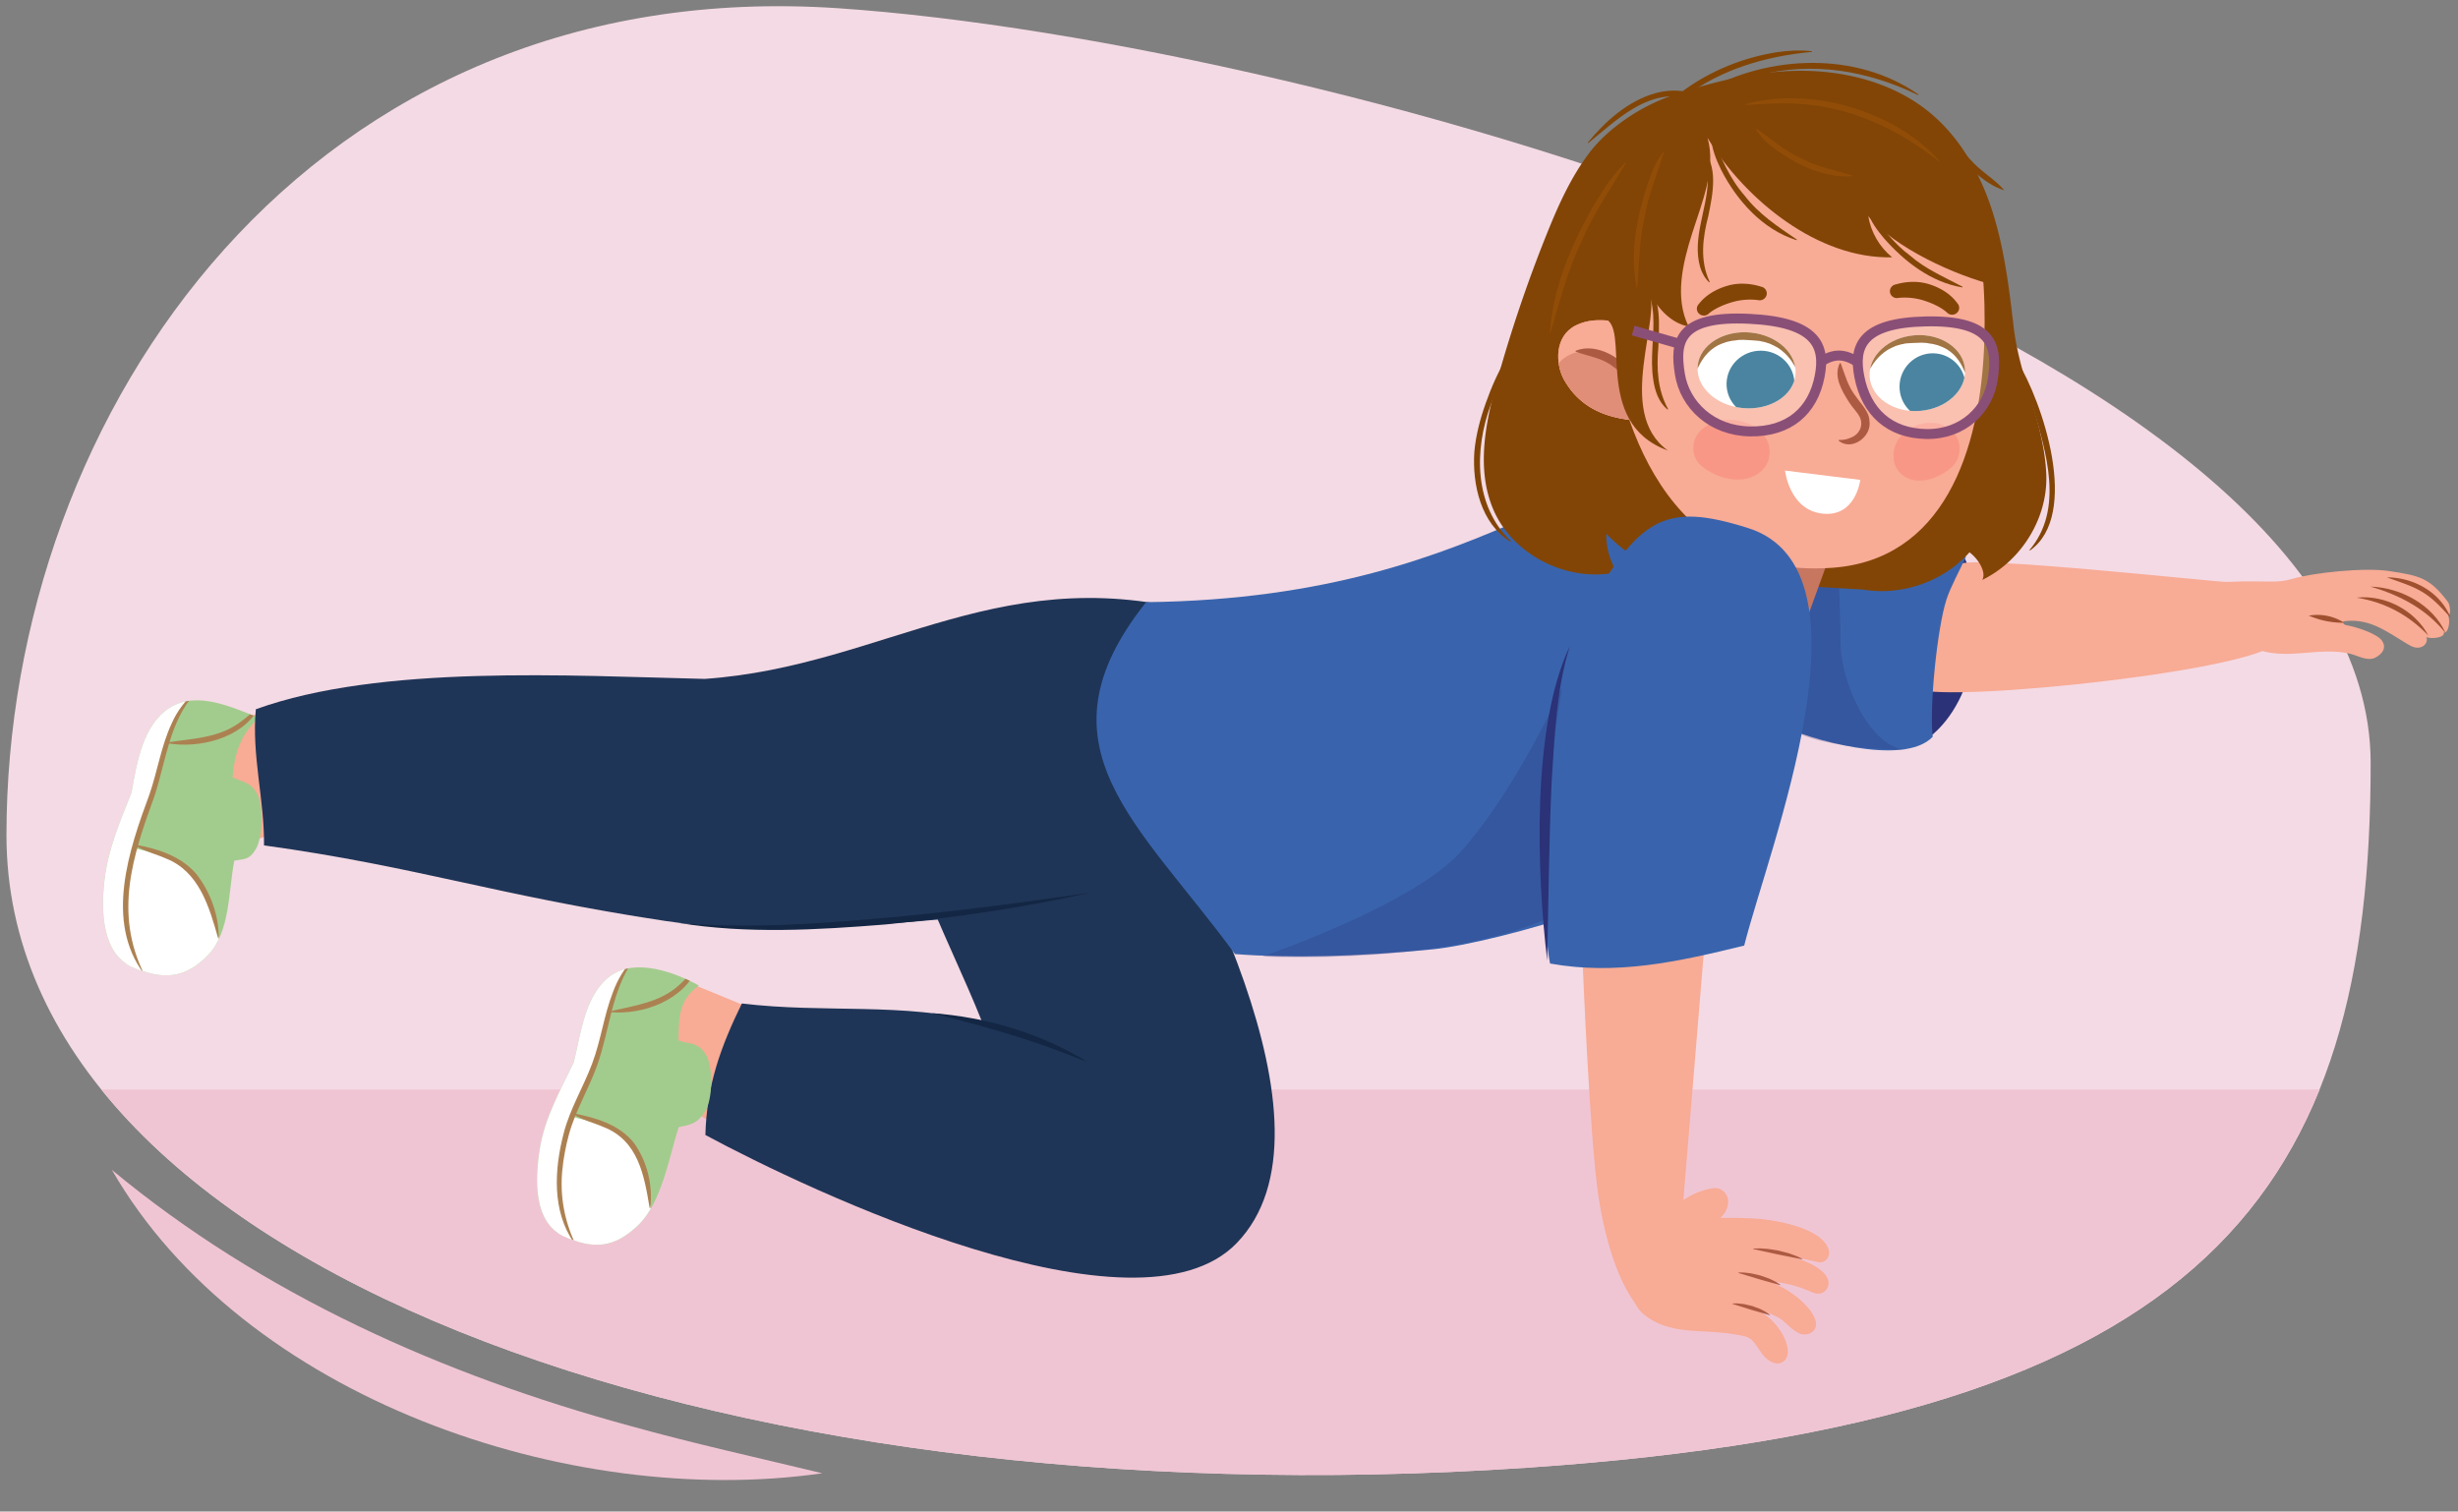 <svg version="1.1" id="Layer_2" xmlns="http://www.w3.org/2000/svg" xmlns:xlink="http://www.w3.org/1999/xlink" x="0" y="0" width="380" height="233.701" xml:space="preserve"><rect width="100%" height="100%" fill="#808080" stroke="none"/><switch><g><defs><path id="SVGID_1_" d="M366.497 117.964c0 65.628-24.512 101.808-130.413 108.963C109.103 235.507.998 194.745.998 129.118S48.012-4.29 129.695 1.28c75.502 5.147 236.802 51.057 236.802 116.684z"/></defs><use xlink:href="#SVGID_1_" overflow="visible" fill="#f4dae4"/><clipPath id="SVGID_00000176031674632057544250000004751640631775771557_"><use xlink:href="#SVGID_1_" overflow="visible"/></clipPath><path clip-path="url(#SVGID_00000176031674632057544250000004751640631775771557_)" fill="#f0c5d3" d="M359.165 168.444H5.64l-38.219 65.347h429.963z"/><path d="M303.781 86.368c3.734 8.449 1.809 21.859-5.43 27.55-1.983-7.838.938-21.135 5.43-27.55z" fill="#2b3277"/><path d="M369.266 88.283c4.807.723 6.327 1.007 9.202 4.82.309.41.512 2.183-.036 1.972.435.74.152 2.874-.657 2.739.28.778-1.936 1.027-2.646.689.257.832-.357 1.557-1.216 1.631-.859.074-1.513-.436-2.227-.865-2.618-1.573-4.95-3.312-8.181-3.294-3.231.019-6.183 1.964-9.18 3.014-1.573.551-3.498.836-4.931.912-.195.01 2.029-.079 1.905.003-6.805 4.476-55.856 9.261-55.576 6.126.686-7.692 2.107-14.399 7.212-18.788 1.661-1.428 39.845 2.787 41.256 2.73 6.789-.27 7.645.29 10.252-.484 3.149-.936 11.05-1.773 14.823-1.205z" fill="#f8ab95"/><path d="M362.427 95.846c.207-.232.507-.383.816-.506.9-.356 1.729-.758 2.541-1.319.198-.137.367-.161.488-.519s-.135-.952-.559-1.229c-1.013-.662-2.046-1.134-3.291-1.291-4.402-.554-8.249.268-12.01 2.626a6.555 6.555 0 0 0-2.368 2.512c-.439.808-.621 2.557-.172 3.397.507.949 2.42 1.304 3.387 1.438 2.608.361 5.304-.108 7.949-.202 1.377-.049 2.762.008 4.107.326 1.186.28 2.704 1.214 3.915.59.431-.222 2.024-1.178.997-2.636-.72-1.022-3.847-2.087-5.458-2.362-.394-.066-.742-.377-.342-.825z" fill="#f8ab95"/><path d="M364.348 92.403c4.395-.469 9.012 1.973 11.082 5.881-3.042-3.206-6.721-5.16-11.082-5.881z" fill="#9e502f"/><path d="M366.491 90.693c4.704.178 9.638 2.822 11.612 7.23-2.979-3.769-7.073-5.888-11.612-7.23z" fill="#9e502f"/><path d="M369.01 89.269c4.155.009 8.27 2.3 9.859 6.245-1.378-1.5-2.697-2.985-4.368-3.974-1.656-1.012-3.582-1.559-5.491-2.271zM356.94 95.184a7.7 7.7 0 0 1 5.476 1.105 13.437 13.437 0 0 1-5.476-1.105z" fill="#9e502f"/><path d="M261.7 83.859c14.147-.636 28.284.833 42.238 2.224-.912 1.943-2.399 4.694-3.009 6.574-1.468 4.52-2.671 16.772-2.14 21.261-4.575 4.781-19.645.172-23.444-1.753-7.16-3.628-7.467-18.319-9.722-23.499-2.256-5.179-1.41-1.903-3.923-4.807z" fill="#3964ad"/><path d="M283.671 78.424s.876 14.241.876 20.814 4.82 16.652 10.298 16.652c0 0-15.118.219-19.281-4.163-4.163-4.382 8.107-33.303 8.107-33.303z" opacity=".26" fill="#2b3277"/><path d="M117.397 156.42c-4.089-1.684-8.179-3.364-12.269-5.045-1.979 5.25-3.953 10.502-5.928 15.754 3.722 2.2 7.444 4.401 11.164 6.604 2.346-5.771 4.695-11.54 7.033-17.313z" fill="#f8ab95"/><path d="M173.2 111.75c9.859 17.739 35.296 62.566 17.982 80.459-15.392 15.906-65.934-7.993-82.133-16.724.204-7.715 2.389-13.675 5.642-20.333 12.84 1.552 24.743-.236 37.16 2.895-5.778-14.482-14.231-28.468-14.068-44.69.025-2.518 30.619-2.817 35.417-1.607z" fill="#1f3557"/><defs><path id="SVGID_00000083803906341837627430000009733001622027962532_" d="M104.884 160.857c.077-3.834.105-6.273 3.151-8.484-3.534-1.964-9.807-4.375-13.735-1.434-3.929 2.941-4.486 8.892-5.609 13.345-2.044 4.247-4.455 8.5-5.219 13.198s-1.064 11.42 3.601 13.609 7.939 1.844 11.58-1.655c3.64-3.499 4.766-10.421 6.265-15.165 1.805-.377 2.806-.456 4.053-2.36 1.246-1.904 1.35-7.171.05-9.035-1.301-1.864-2.493-1.379-4.137-2.019z"/></defs><use xlink:href="#SVGID_00000083803906341837627430000009733001622027962532_" overflow="visible" fill="#a2cc8d"/><clipPath id="SVGID_00000065766990491295457390000012970548758518765242_"><use xlink:href="#SVGID_00000083803906341837627430000009733001622027962532_" overflow="visible"/></clipPath><path d="M90.848 194.243c-5.366-4.713-4.927-11.754-3.44-18.35.935-4.145 3.309-7.651 4.831-12.18 1.522-4.529 2.136-11.225 5.613-15.318-2.439.03-4.817.211-7.232.299-3.365 10.033-6.738 20.059-10.108 30.089l1.912 13.911c2.806.521 5.626 1.005 8.424 1.549z" clip-path="url(#SVGID_00000065766990491295457390000012970548758518765242_)" fill="#fff"/><path d="M100.786 187.876c-.724-3.734-1.087-8.859-3.848-11.611-2.762-2.752-6.68-2.939-10.117-4.066-.259 7.115-.472 14.13-.714 21.206 4.029.262 8.058.525 12.086.79.867-2.114 1.708-4.167 2.593-6.319z" clip-path="url(#SVGID_00000065766990491295457390000012970548758518765242_)" fill="#fff"/><g clip-path="url(#SVGID_00000065766990491295457390000012970548758518765242_)"><path d="M88.774 192.196c-3.48-4.928-3.079-11.419-1.624-16.999.973-3.782 3.041-7.133 4.391-10.744 1.362-3.598 1.822-7.498 3.238-11.106.679-1.827 1.682-3.578 3.051-4.965.043-.046.121.019.081.07-3.398 4.799-3.652 10.863-5.597 16.287-1.299 3.639-3.346 6.963-4.364 10.676-.491 1.837-.857 3.726-1.027 5.618-.363 3.799.308 7.61 1.943 11.11.031.054-.059.109-.092.053z" fill="#ac8151"/></g><g clip-path="url(#SVGID_00000065766990491295457390000012970548758518765242_)"><path d="M107.808 149.499c-1.919 5.11-8.451 7.494-13.555 6.981-.053-.01-.062-.092-.007-.107 3.782-.892 7.804-1.355 10.775-4.102.975-.85 1.72-1.877 2.694-2.825.036-.04.111 0 .093.053z" fill="#ac8151"/></g><g clip-path="url(#SVGID_00000065766990491295457390000012970548758518765242_)"><path d="M88.63 172.133c3.407.655 7.067 1.706 9.349 4.543 2.083 2.881 2.964 6.582 2.554 10.074-.008.056-.096.062-.107.003-.833-5.04-1.759-10.377-7.078-12.485-1.538-.678-3.269-1.051-4.757-2.036-.048-.028-.017-.112.039-.099z" fill="#ac8151"/></g><g><path d="M47.252 108.42c-3.521.893-7.061 1.788-10.528 2.873-1.953 6.994-3.515 13.948-3.92 21.22 4.815-2.288 9.831-3.751 15.004-4.987-.366-6.368-.48-12.729-.556-19.106z" fill="#f8ab95"/><defs><path id="SVGID_00000104680129783556223010000017541667041589821084_" d="M35.95 120.188c.327-3.759 1.222-6.586 4.045-9.223-4.116-1.597-9.521-4.2-13.731-1.557-4.21 2.643-5.131 8.625-5.935 13.151-1.764 4.424-3.627 8.737-4.178 13.513-.551 4.776-.401 11.388 4.32 13.448 4.721 2.06 8.132 1.776 11.639-1.796 3.506-3.571 3.198-10.002 4.11-14.654 1.499-.284 2.279-.042 3.337-1.793 1.058-1.752 1.224-6.766.166-8.602-1.058-1.837-2.236-1.74-3.773-2.487z"/></defs><use xlink:href="#SVGID_00000104680129783556223010000017541667041589821084_" overflow="visible" fill="#a2cc8d"/><clipPath id="SVGID_00000019643892971659466370000005201408113714866825_"><use xlink:href="#SVGID_00000104680129783556223010000017541667041589821084_" overflow="visible"/></clipPath><path d="M24.462 152.584c-5.622-4.498-5.491-11.447-4.457-18.144.65-4.208 2.338-7.822 3.772-12.366 1.434-4.544 2.278-11.134 6.256-14.877-2.472-.197-4.872-.224-7.319-.301-4.184 9.946-6.487 20.191-9.502 30.5.878 4.589 1.758 9.18 2.622 13.771 2.875.477 5.751.917 8.628 1.417z" clip-path="url(#SVGID_00000019643892971659466370000005201408113714866825_)" fill="#fff"/><path d="M34.144 146.157c-.933-3.741-2.054-8.795-4.89-11.468s-6.68-2.952-10.169-3.999c.356 7.08.434 14.075.519 21.13 4.103.204 8.205.41 12.306.616.778-2.089 1.488-4.14 2.234-6.279z" clip-path="url(#SVGID_00000019643892971659466370000005201408113714866825_)" fill="#fff"/><g clip-path="url(#SVGID_00000019643892971659466370000005201408113714866825_)"><path d="M22.267 150.589c-6.1-8.171-2.342-19.178.842-27.78 1.248-3.619 1.806-7.485 3.447-10.99.79-1.772 1.957-3.419 3.459-4.639.048-.041.118.032.073.078-3.89 4.385-4.438 10.42-6.196 15.808-3.465 9.459-6.235 18.12-1.625 27.523z" fill="#ac8151"/></g><g clip-path="url(#SVGID_00000019643892971659466370000005201408113714866825_)"><path d="M39.923 109.567c-2.492 4.604-9.255 6.231-14.102 5.334-.052-.014-.054-.096.002-.108 3.783-.592 7.744-.656 10.999-2.92 1.065-.697 1.933-1.589 3.018-2.373.04-.032.108.017.083.067z" fill="#ac8151"/></g><g clip-path="url(#SVGID_00000019643892971659466370000005201408113714866825_)"><path d="M20.886 130.599c3.459.591 7.09 1.767 9.466 4.527 2.189 2.815 3.477 6.362 3.473 9.914-.001.057-.088.073-.106.016-1.371-4.843-2.937-10.3-8.065-12.321-1.552-.695-3.284-1.079-4.805-2.035-.049-.028-.02-.113.037-.101z" fill="#ac8151"/></g><path d="M184.93 138.311c-26.584 2.045-59.376 7.497-82.016 4.09-26.024-3.917-38.34-8.409-62.098-11.692.074-7.138-1.926-13.816-1.265-21.048 19.246-6.96 48.608-5.177 69.393-4.693 28.274-1.966 46.364-19.258 78.615-9.601-1.171 17.823 15.153 41.576-2.629 42.944z" fill="#1f3557"/></g><path d="M221.447 146.783c-11.692 1.145-21.983 1.388-30.528.73-14.836-20.315-31.476-32.134-13.73-54.41 56.528-.657 69.275-28.053 93.337-19.062-.031 12.555 13.146 42.724 0 54.556-9.704 8.733-39.217 17.22-49.079 18.186z" fill="#3964ad"/><path d="M247.958 90.913s-8.983 25.635-21.91 40.533c-7.322 8.438-30.893 16.432-30.893 16.432s28.702 1.534 45.135-6.354c16.432-7.887 6.353-50.611 7.668-50.611z" opacity=".26" fill="#2b3277"/><g><path d="M144.104 156.642c8.427.632 16.82 3.107 24.029 7.561l-2.955-1.136c-6.851-2.686-13.945-4.626-21.074-6.425z" fill="#132744"/></g><g><path d="M104.886 142.693c10.632.902 21.316.179 31.92-.781 10.47-.901 21.332-2.401 31.761-3.893-10.432 2.34-21.028 3.882-31.668 4.916-10.63.853-21.44 1.483-32.013-.242z" fill="#132744"/></g><g><path d="M288.027 91.158c5.982 1.014 12.457-1.254 16.447-5.762 1.199.859 2.692 2.982 1.98 4.268 6.125-2.986 10.172-9.667 9.894-16.334-.33-7.921-4.102-14.813-5.03-22.685-.718-6.097-1.446-12.238-3.335-18.083s-5.035-11.445-9.869-15.337c-5.36-4.316-12.457-6.23-19.423-6.278-6.965-.047-13.844 1.651-20.43 3.913-4.64 1.594-9.698 4.965-12.613 8.844s-4.879 8.349-6.667 12.83a217.942 217.942 0 0 0-7.459 22.042c-1.88 6.719-3.392 14.084-.553 20.442 3.079 6.894 11.452 11.063 19 9.459a10.949 10.949 0 0 1-1.632-5.951c8.059 8.437 18.851 7.404 18.851 7.404" fill="#824506"/><path d="m276.855 102.548 11.242-31.012-23.996.127s-3.418 16.546-3.654 23.645c4.351 5.53 5.036 19.386 16.408 7.24z" fill="#c77660"/><path d="M258.334 19.742c3.585-2.674 11.514-4.512 17.458-4.506 4.661-.683 9.447-.426 13.859.849 15.497 4.474 17.513 22.524 17.128 36.37-.496 17.816-6.62 34.082-23.439 35.327-28.294 2.094-33.636-27.969-34.64-37.298-2.563-23.823 6.206-28.185 9.634-30.742z" fill="#f8ab95"/><path d="M243.668 50.284c3.322-1.624 7.379-.369 10.524.643 1.147.37.951 1.603.136 2.007.016.024.041.039.055.066.023.043.036.089.057.133 1.07 1.368 1.235 3.143 1.218 4.945.127 1.622.084 3.27.103 4.904.032.07.072.136.088.222.512 2.632-4.094 1.743-5.698 1.41-3.924-.816-6.651-2.881-8.327-5.864-1.365-2.428-1.58-6.792 1.844-8.466z" fill="#f8ab95"/><defs><path id="SVGID_00000107564593829668670120000004662688269899569848_" d="M243.668 50.284c3.322-1.624 7.379-.369 10.524.643 1.147.37.951 1.603.136 2.007.016.024.041.039.055.066.023.043.036.089.057.133 1.07 1.368 1.235 3.143 1.218 4.945.127 1.622.084 3.27.103 4.904.032.07.072.136.088.222.512 2.632-4.094 1.743-5.698 1.41-3.924-.816-6.651-2.881-8.327-5.864-1.365-2.428-1.58-6.792 1.844-8.466z"/></defs><use xlink:href="#SVGID_00000107564593829668670120000004662688269899569848_" overflow="visible" fill="#f8ab95"/><clipPath id="SVGID_00000171709569588084463880000011907472669516391862_"><use xlink:href="#SVGID_00000107564593829668670120000004662688269899569848_" overflow="visible"/></clipPath><path d="M244.424 54.332c3.352-.499 6.144 1.765 7.967 4.268 1.257 1.726 1.048 5.166-.128 6.617-1.176 1.45-8.243-.852-11.229-4.103-.654.31-1.633.024-1.569-.844.216-2.889 1.631-5.444 4.959-5.938z" clip-path="url(#SVGID_00000171709569588084463880000011907472669516391862_)" fill="#e08e77"/><path d="M253.345 61.573c-1.331-1.771-2.041-3.632-3.912-4.852-1.72-1.402-3.722-1.576-5.8-2.334-.071-.027-.077-.135-.008-.169 3.236-1.301 7.335 1.203 9.006 3.977.595.99 1.173 2.104.878 3.34-.016.074-.117.098-.164.038z" fill="#ad5a42"/><path d="M301.777 48.66c.268.003.538-.09.75-.28a1.04 1.04 0 0 0 .082-1.486c-.139-.15-1.246-1.979-4.401-2.96-2.598-.807-5.027.025-5.121.041a1.07 1.07 0 0 0-.901 1.22 1.07 1.07 0 0 0 1.238.874c.035-.005 1.85-.271 3.923.373 2.593.806 3.641 1.873 3.651 1.884.21.218.493.331.779.334zM263.396 48.791a1.084 1.084 0 0 1-.74-.299 1.04 1.04 0 0 1-.023-1.488c.145-.146 1.324-1.946 4.515-2.847 2.629-.742 5.024.151 5.118.169.587.11.969.666.853 1.241-.116.574-.68.952-1.272.843-.035-.006-1.837-.317-3.937.274-2.624.741-3.713 1.781-3.723 1.792a1.11 1.11 0 0 1-.791.315z" fill="#824506"/><path d="M262.463 56.508c-.353 3.223 2.742 6.168 6.917 6.579 4.171.41 7.839-1.87 8.192-5.092.352-3.222-2.742-6.167-6.914-6.578-4.174-.411-7.843 1.869-8.195 5.091z" fill="#fff"/><defs><path id="SVGID_00000173157863110808580740000014823577729749992879_" d="M262.463 56.508c-.353 3.223 2.742 6.168 6.917 6.579 4.171.41 7.839-1.87 8.192-5.092.352-3.222-2.742-6.167-6.914-6.578-4.174-.411-7.843 1.869-8.195 5.091z"/></defs><clipPath id="SVGID_00000142158509588816953280000000150471430740789673_"><use xlink:href="#SVGID_00000173157863110808580740000014823577729749992879_" overflow="visible"/></clipPath><path d="M266.922 59.283c-.056 2.832 2.248 5.158 5.144 5.194 2.896.036 5.291-2.23 5.347-5.062.055-2.833-2.248-5.159-5.144-5.194-2.897-.037-5.29 2.23-5.347 5.062z" clip-path="url(#SVGID_00000142158509588816953280000000150471430740789673_)" fill="#0d5b80"/><path d="M262.469 56.958s.031-.085.096-.227c.063-.146.183-.354.316-.61.146-.253.335-.547.563-.863.121-.152.234-.32.39-.47.143-.159.284-.325.46-.472.158-.161.347-.3.543-.438.181-.153.403-.266.611-.399.204-.135.462-.213.688-.327.245-.088.497-.177.751-.266.265-.072.545-.119.817-.184.283-.04.58-.059.868-.112.289-.051.604-.029.907-.049 0 0 2.128.1 2.702.205.275.086.571.114.833.205.259.098.544.152.78.279.486.228.967.457 1.369.761l.304.223c.091.081.178.166.272.243.195.15.356.322.514.489.309.338.574.68.793 1.002.208.327.386.624.512.883.115.259.214.467.256.615.04.14.052.224.052.224l.143.033s.016-.092.022-.259a4.054 4.054 0 0 0-.081-.695 6.698 6.698 0 0 0-.953-2.274 4.987 4.987 0 0 0-.477-.646 4.637 4.637 0 0 0-.591-.629c-.425-.414-.949-.775-1.52-1.086a8.317 8.317 0 0 0-1.881-.709c-.667-.154-1.376-.27-2.06-.283a6.758 6.758 0 0 0-1.045.006c-.348.032-.696.021-1.035.088-.338.064-.678.108-1.007.188-.322.101-.646.185-.954.296-.297.139-.601.254-.877.406-.265.174-.546.309-.776.503-.475.364-.887.761-1.192 1.183-.325.406-.545.831-.724 1.209-.176.38-.286.729-.368 1.017a4.698 4.698 0 0 0-.169.927l.148.013z" clip-path="url(#SVGID_00000142158509588816953280000000150471430740789673_)" fill="#824506"/><path d="M303.784 57.125c.217 3.23-2.908 6.097-6.979 6.404-4.071.307-7.548-2.061-7.765-5.291-.217-3.229 2.906-6.096 6.978-6.404 4.071-.307 7.548 2.061 7.766 5.291z" fill="#fff"/><defs><path id="SVGID_00000101061061712884837030000012689268160032816545_" d="M303.784 57.125c.217 3.23-2.908 6.097-6.979 6.404-4.071.307-7.548-2.061-7.765-5.291-.217-3.229 2.906-6.096 6.978-6.404 4.071-.307 7.548 2.061 7.766 5.291z"/></defs><clipPath id="SVGID_00000074423533313280371920000003835113019300238263_"><use xlink:href="#SVGID_00000101061061712884837030000012689268160032816545_" overflow="visible"/></clipPath><path d="M303.865 59.817c-.055 2.832-2.386 5.1-5.202 5.065-2.817-.035-5.057-2.36-5-5.192.056-2.832 2.385-5.101 5.202-5.065 2.817.035 5.056 2.359 5 5.192z" clip-path="url(#SVGID_00000074423533313280371920000003835113019300238263_)" fill="#0d5b80"/><path d="M303.758 57.574s-.025-.085-.083-.229c-.057-.148-.164-.359-.283-.618a9.885 9.885 0 0 0-.513-.876c-.113-.155-.216-.327-.361-.48-.133-.161-.264-.332-.429-.483a3.604 3.604 0 0 0-.511-.451c-.169-.158-.381-.276-.578-.413-.193-.141-.439-.225-.656-.345l-.721-.284c-.254-.078-.525-.132-.786-.204-.274-.048-.562-.073-.839-.133-.278-.058-.586-.044-.879-.072 0 0-2.074.048-2.637.139-.268.079-.558.1-.817.185-.254.091-.534.139-.768.259-.481.215-.956.433-1.36.728l-.304.214c-.092.079-.179.163-.275.237-.195.144-.357.313-.517.477a9.302 9.302 0 0 0-.812.981c-.213.321-.398.614-.531.869-.121.256-.226.461-.273.609a1.828 1.828 0 0 0-.058.222l-.141.03s-.012-.092-.011-.259c.007-.164.038-.399.104-.693a6.962 6.962 0 0 1 1.015-2.25c.147-.21.299-.431.489-.634.174-.217.376-.42.599-.613.43-.404.951-.752 1.521-1.048a8.06 8.06 0 0 1 1.855-.662c.655-.137 1.348-.235 2.013-.232.328-.01.68-.012 1.017.032.334.041.674.038 1.001.114.326.072.655.125.972.212.309.109.621.202.915.32.283.147.574.269.837.428.25.179.518.322.734.521.449.377.832.783 1.112 1.212.301.415.5.844.658 1.227.155.385.25.735.317 1.025.129.581.129.93.129.93l-.145.008z" clip-path="url(#SVGID_00000074423533313280371920000003835113019300238263_)" fill="#824506"/><path d="M263.106 66.396c1.48-1.327 3.98-2.016 6.805-1.044 1.906.656 3.515 2.259 3.66 4.184.164 2.152-1.216 3.923-3.614 4.47-2.434.555-5.313-.586-6.976-2.025-1.574-1.359-1.659-3.99.125-5.585zM301.966 66.823c-1.197-1.283-3.307-1.951-5.797-1.014-1.68.632-3.159 2.179-3.399 4.04-.269 2.08.815 3.792 2.847 4.322 2.065.539 4.61-.562 6.127-1.951 1.436-1.312 1.663-3.854.222-5.397z" fill="#f89786"/><path d="m287.598 74.198-11.637-1.444s.636 6.083 5.792 6.66c5.156.578 5.845-5.216 5.845-5.216z" fill="#fff"/><path d="M308.549 44.148c-6.353-1.57-15.546-5.788-19.715-10.716.398 2.458 1.729 4.755 3.679 6.348-11.431.297-22.718-8.871-28.532-18.458 1.359 4.753-.855 9.96-2.357 14.691-1.502 4.73-2.756 10.018-.573 14.463-2.845-.488-5.243-3.222-6.219-5.876 2.329 4.291-5.31 19.048 3.007 25.049-11.925-4.315-5.502-19.353-9.909-20.428 0 0-10.362-29.046 19.977-34.978 43.24-8.457 40.642 29.905 40.642 29.905z" fill="#824506"/><g><path d="M284.582 56.189c.688 1.887 1.115 3.587 2.378 5.174.733 1.093 2.013 2.264 2.055 3.723.387 2.41-2.718 4.695-4.736 3.08-.06-.054-.013-.158.066-.151.66.052 1.246-.117 1.78-.347 1.334-.484 2.014-1.91 1.383-3.194-.435-.845-1.152-1.471-1.686-2.349-1.065-1.691-2.401-3.904-1.41-5.943.036-.066.141-.064.17.007z" fill="#ad5a42"/></g><g><path d="M311.759 55.627c4.094 6.611 9.84 23.961 2.09 29.475-.051.038-.119-.036-.076-.083 5.297-6.286 2.596-14.961.514-22.019-.807-2.46-1.815-4.832-2.63-7.324-.021-.057.069-.105.102-.049z" fill="#824506"/></g><g><path d="M288.838 32.671c2.094 2.399 3.875 4.954 6.454 6.852 2.414 2.096 5.288 3.303 8.094 4.804.052.027.026.116-.034.107-4.795-.785-8.961-4.01-12.094-7.591-1.033-1.235-2.038-2.54-2.517-4.116-.019-.054.057-.101.097-.056z" fill="#824506"/></g><g><path d="M264.645 21.054c1.415 3.264 2.705 6.517 5.078 9.204 2.175 2.842 5.105 4.766 8.043 6.769.049.032.012.12-.047.102-5.205-1.632-9.218-6.115-11.637-10.868-.791-1.624-1.491-3.343-1.546-5.181-.003-.057.085-.082.109-.026z" fill="#824506"/></g><g><path d="M263.016 22.843c2.735 2.719 1.775 7.141 1.098 10.486-.883 3.42-1.351 6.939.191 10.241.028.052-.05.111-.092.065-.658-.641-1.123-1.486-1.386-2.377-1.245-4.477 1.11-8.902 1.192-13.317.013-1.744-.365-3.398-1.093-5.031-.029-.052.046-.111.09-.067z" fill="#824506"/></g><g><path d="M254.573 43.816c2.41 2.619 1.875 6.591 1.803 9.845-.293 3.31-.131 6.595 1.495 9.573.03.05-.042.112-.087.071-1.371-1.112-1.956-2.916-2.192-4.595-.533-3.361.202-6.734-.013-10.068-.112-1.647-.524-3.177-1.1-4.764-.024-.054.053-.106.094-.062z" fill="#824506"/></g><g><path d="M280.086 8.028c-7.055.648-14.041 2.674-19.728 7.012-5.939-1.046-10.527 3.608-14.794 7.06-.048.043-.124-.032-.079-.081 2.731-3.299 6.156-6.394 10.401-7.602 1.425-.397 2.949-.528 4.432-.295l-.338.082c4.316-3.217 9.452-5.307 14.757-6.141 1.771-.254 3.572-.347 5.348-.147.064.004.067.106.001.112z" fill="#824506"/></g><g><path d="M263.578 14.038c9.928-5.565 23.431-6.12 32.971.55.051.037.003.126-.057.098-7.738-3.766-16.301-5.219-24.712-3.034-2.757.661-5.404 1.654-8.156 2.488-.058.023-.104-.071-.046-.102z" fill="#824506"/></g><g><path d="M300.067 19.292c1.66 1.727 2.803 3.741 4.546 5.378 1.544 1.815 3.752 2.996 5.259 4.763-3.368-1.068-6.129-4.142-8.237-6.889-.689-.982-1.407-1.971-1.666-3.196-.012-.053.057-.096.098-.056z" fill="#824506"/></g><g><path d="M233.076 55.324c-.714 2.488-1.778 4.81-2.596 7.217-2.595 7.015-2.626 15.635 3.103 21.136.047.041-.016.125-.069.089-4.588-2.826-5.925-8.866-5.584-13.921.236-2.607.915-5.139 1.783-7.571.87-2.435 1.885-4.805 3.26-6.996.032-.053.123-.015.103.046z" fill="#824506"/></g><g><path d="M269.879 16.115c9.9-2.834 23.068 1.028 29.909 8.719.041.047-.026.123-.077.082-6.275-4.978-13.744-8.461-21.814-8.879-2.659-.16-5.3.039-7.995.188-.063.008-.086-.093-.023-.11zM271.539 19.889c2.324 1.594 4.324 3.469 6.923 4.594 2.481 1.354 5.187 1.81 7.876 2.645.054.016.05.106-.011.112-4.292.302-8.514-1.728-11.915-4.195-1.131-.865-2.262-1.788-2.956-3.08-.027-.048.035-.109.083-.076zM257.219 23.559c-1.018 3.446-2.454 6.677-3.017 10.235-.822 3.504-.742 7.039-1.084 10.615-.005.058-.1.068-.113.008-1.057-5.337.06-10.941 1.736-16.039.602-1.703 1.244-3.418 2.377-4.869.035-.046.119-.009.101.05zM251.35 25.246c-2.479 4.139-5.206 8.066-7.054 12.534-2.08 4.362-3.199 9.012-4.598 13.628-.016.059-.117.045-.111-.02.582-7.266 3.587-14.209 7.276-20.423 1.264-2.07 2.623-4.106 4.398-5.789.043-.043.122.016.089.07z" fill="#914d07"/></g><g><path d="M259.705 57.841c.766 4.753 4.896 8.775 10.865 8.862 5.969.087 9.705-3.122 10.75-8.547.903-4.688-.515-8.354-10.865-8.862-11.057-.543-11.544 3.627-10.75 8.547zM308.09 58.556c-.673 4.731-4.567 8.635-10.267 8.549-5.7-.086-9.308-3.404-10.373-8.86-.921-4.715.388-8.34 10.267-8.549 10.553-.222 11.069 3.963 10.373 8.86z" opacity=".25" fill="#fff"/><path d="M259.705 57.841c.766 4.753 4.896 8.775 10.865 8.862 5.969.087 9.705-3.122 10.75-8.547.903-4.688-.515-8.354-10.865-8.862-11.057-.543-11.544 3.627-10.75 8.547zM308.09 58.556c-.673 4.731-4.567 8.635-10.267 8.549-5.7-.086-9.308-3.404-10.373-8.86-.921-4.715.388-8.34 10.267-8.549 10.553-.222 11.069 3.963 10.373 8.86z" fill="none" stroke="#8a4f77" stroke-width="1.534" stroke-miterlimit="10"/><path d="M287.191 56.013s-1.311-1.025-2.852-1.048c-1.542-.022-2.792.965-2.792.965M259.417 53.097l-6.938-1.988" fill="none" stroke="#8a4f77" stroke-width="1.534" stroke-miterlimit="10"/></g></g><g><path d="m260.008 188.412 3.506-42.505-18.843 2.848s1.098 27.332 2.428 36.094c2.182 14.374 7.482 21.004 11.222 19.294 3.758-1.72 1.687-15.731 1.687-15.731z" fill="#f8ab95"/><path d="M264.973 183.702c-3.977.453-8.168 3.814-8.84 7.619-.598 3.389 4.454 4.227 6.62 1.556.996-1.234 1.296-2.457 2.303-3.66.048-.044.109-.105.191-.18.387-.36.747-.734 1.093-1.121.648-.729.966-1.797.777-2.616-.191-.84-1.029-1.726-2.144-1.598z" fill="#f8ab95"/><path d="M251.796 195.726c-.445 2.803.648 6.151 2.317 7.49 4.044 3.25 8.638 2.251 13.606 3.018 3.251.503 2.897.54 4.668 3.042.835 1.181 2.226 1.928 3.209 1.309 2.219-1.389-.542-6.439-3.679-7.86 1.534.276.631-.044 2.08.536 2.169.854 2.144 1.829 4.15 2.901.373.203 1.756.381 2.39-.626 1.202-1.916-2.797-5.942-7.258-7.515 2.842.4 4.132.59 6.943 1.807 1.625.703 2.443-.629 2.474-1.348.083-1.943-3.127-3.505-5.972-4.275 1.695.294 2.675.578 4.351.936 1.133.242 1.928-.871 1.651-1.859-.971-3.56-8.834-4.803-11.986-4.918-12.682-.465-17.787 1.222-18.944 7.362z" fill="#f8ab95"/><path d="m278.636 194.712-3.804-.765-3.791-.827.013-.059s.13-.018.349-.027c.216.003.536-.032.902-.003.365.036.801.028 1.251.104l1.409.226c.471.121.939.243 1.381.359.439.11.833.293 1.182.408.684.267 1.121.526 1.121.526l-.013.058zM275.217 198.702l-3.248-.916-3.226-.973.019-.059s.114-.014.308-.014c.19.012.475-.009.791.036.317.047.7.062 1.085.153l1.211.283 1.167.411c.373.125.698.322.989.453a6.6 6.6 0 0 1 .923.568l-.019.058zM273.599 203.343l-2.89-.841-2.87-.897.019-.059c.001 0 .104-.014.277-.019.172.008.428-.018.714.019.283.042.629.047.971.129.344.085.714.17 1.08.255.351.133.704.263 1.036.385.331.118.614.307.872.426.499.281.809.545.809.545l-.018.057z" fill="#ad5a42"/><path d="M269.649 146.199c3.818-15.136 21.034-58.134.584-64.561-12.927-4.063-16.944-1.753-25.416 13.73-5.222 9.544-7.157 43.747-5.185 53.606 10.232 1.844 19.779-.26 30.017-2.775z" fill="#3964ad"/><g><path d="M239.194 148.536c-1.627-13.601-2.422-36.281 3.505-48.64-2.141 6.817-2.347 14.036-2.827 21.104-.37 8.327-.513 19.11-.678 27.536z" fill="#2b3277"/></g></g><g><path d="M17.3 180.883c23.234 19.281 51.186 31.701 80.119 39.585 9.685 2.701 19.576 4.877 29.702 7.318-38.983 5.617-89.483-11.587-109.821-46.903z" fill="#f0c5d3"/></g></g></switch></svg>